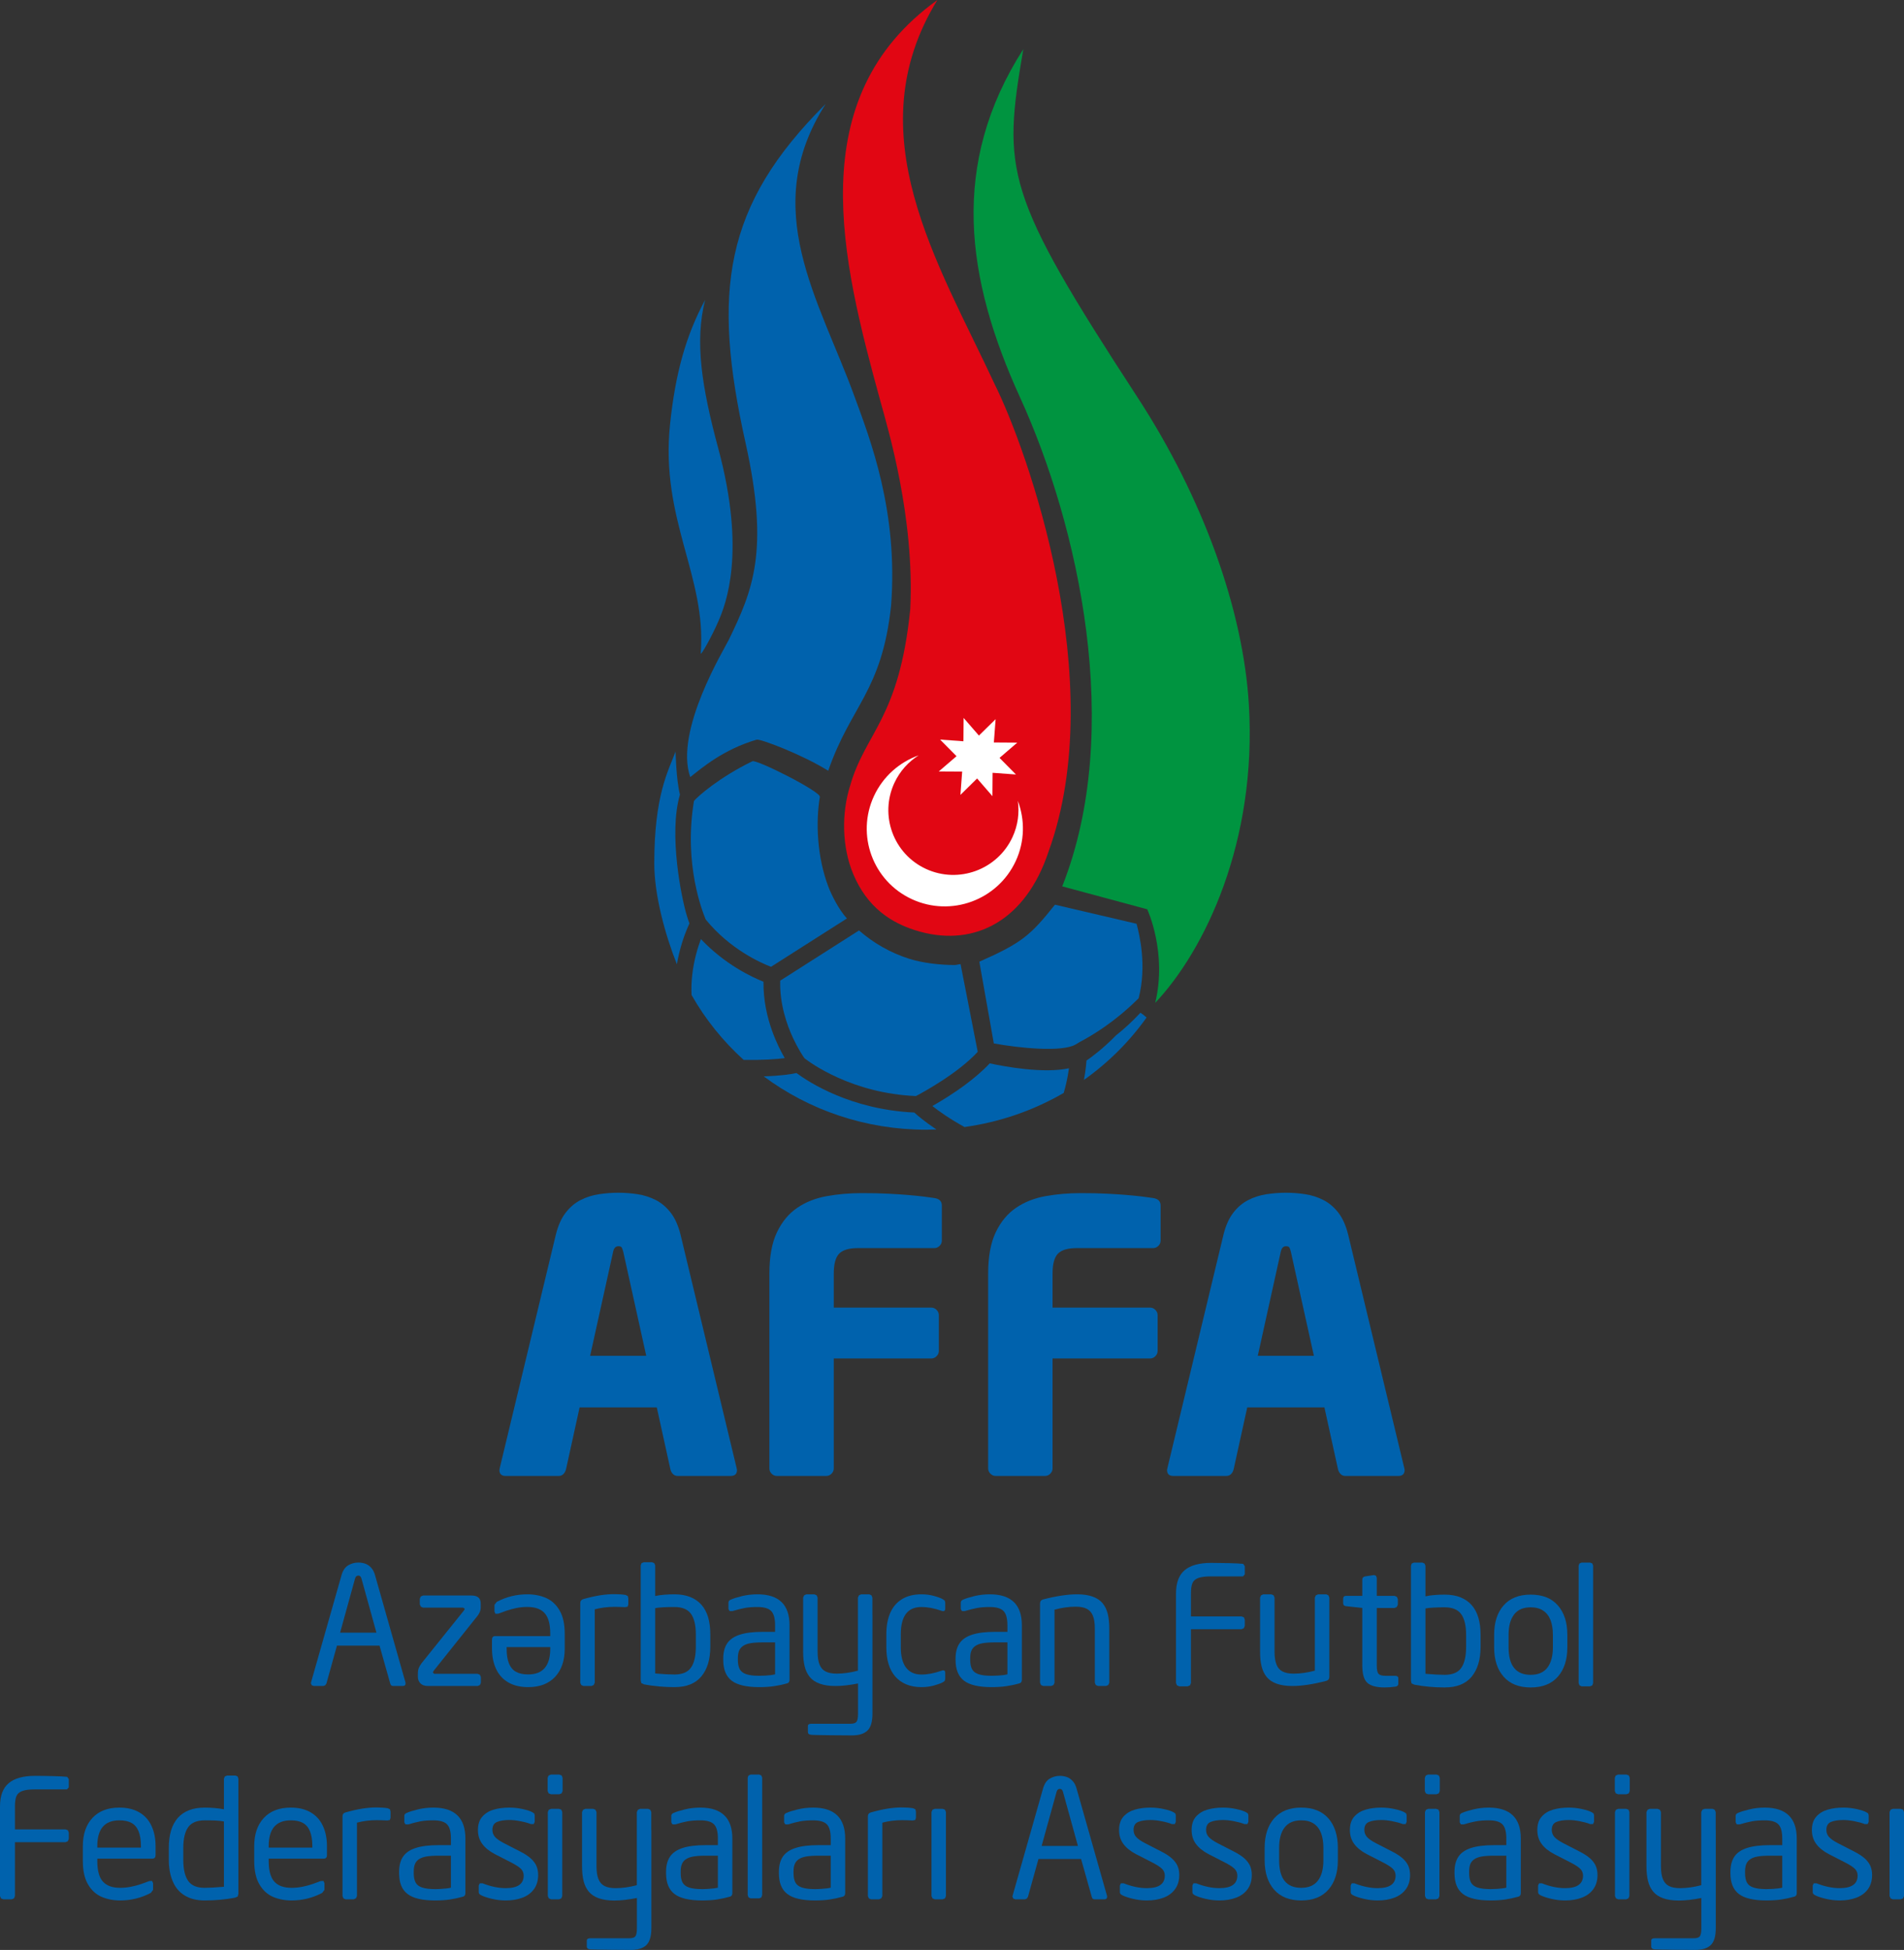 <?xml version="1.0" encoding="UTF-8"?>
<svg xmlns="http://www.w3.org/2000/svg" xmlns:xlink="http://www.w3.org/1999/xlink" width="555.07pt" height="568.37pt" viewBox="0 0 555.07 568.37" version="1.1">
<rect x="0" y="0" width="555.07" height="568.37" fill="#333333" stroke="none"/>
<defs>
<clipPath id="clip1">
  <path d="M 169 527 L 190 527 L 190 568.371 L 169 568.371 Z M 169 527 "/>
</clipPath>
<clipPath id="clip2">
  <path d="M 479 527 L 501 527 L 501 568.371 L 479 568.371 Z M 479 527 "/>
</clipPath>
<clipPath id="clip3">
  <path d="M 550 527 L 555.07 527 L 555.07 554 L 550 554 Z M 550 527 "/>
</clipPath>
</defs>
<g id="surface1">
<path style=" stroke:none;fill-rule:nonzero;fill:rgb(0%,38.399%,67.799%);fill-opacity:1;" d="M 191.012 468.742 C 192.227 468.52 194.094 468.414 196.613 468.414 C 198.871 468.414 200.48 469.078 201.434 470.402 C 202.387 471.734 202.859 473.758 202.859 476.469 L 202.859 479.918 C 202.859 482.664 202.391 484.715 201.445 486.07 C 200.504 487.422 198.891 488.09 196.613 488.09 C 195.219 488.09 193.355 487.992 191.012 487.789 Z M 187.797 490.977 C 190.609 491.504 193.543 491.77 196.613 491.77 C 200.125 491.77 202.75 490.723 204.48 488.629 C 206.215 486.539 207.078 483.637 207.078 479.918 L 207.078 476.469 C 207.078 474.555 206.863 472.867 206.441 471.406 C 206.004 469.961 205.352 468.742 204.48 467.758 C 203.602 466.773 202.52 466.02 201.211 465.496 C 199.906 464.977 198.367 464.715 196.613 464.715 C 195.641 464.715 194.668 464.75 193.691 464.832 C 192.719 464.902 191.816 465.035 191.012 465.211 L 191.012 456.277 L 190.738 455.633 L 190.09 455.363 L 187.66 455.363 L 187.016 455.648 L 186.793 456.277 L 186.793 489.852 L 186.973 490.613 "/>
<path style=" stroke:none;fill-rule:nonzero;fill:rgb(0%,38.399%,67.799%);fill-opacity:1;" d="M 172.422 491.441 L 173.086 491.152 L 173.383 490.484 L 173.383 469.09 C 175.191 468.609 177.102 468.371 179.098 468.371 C 180.113 468.371 181.172 468.398 182.262 468.457 L 182.984 468.309 L 183.172 467.641 L 183.172 465.902 L 183.02 465.211 L 182.355 464.898 C 181.449 464.746 180.359 464.668 179.098 464.668 C 177.773 464.668 176.383 464.773 174.938 465.004 C 173.496 465.234 171.859 465.602 170.031 466.113 C 169.449 466.289 169.164 466.676 169.164 467.266 L 169.164 490.484 L 169.445 491.16 L 170.078 491.441 "/>
<path style=" stroke:none;fill-rule:nonzero;fill:rgb(0%,38.399%,67.799%);fill-opacity:1;" d="M 140.191 490.484 L 140.191 488.84 L 139.906 488.16 L 139.23 487.887 L 126.582 487.887 L 126.18 487.508 L 126.441 486.988 L 139.039 471.207 C 139.781 470.328 140.141 469.449 140.141 468.547 L 140.141 467.406 C 140.141 465.848 139.258 465.066 137.473 465.066 L 123.348 465.066 L 122.664 465.344 L 122.383 466.031 L 122.383 467.641 L 122.695 468.32 L 123.348 468.605 L 135.016 468.605 L 135.504 468.926 L 135.293 469.371 L 122.926 484.766 C 122.516 485.297 122.242 485.793 122.066 486.234 C 121.906 486.68 121.824 487.23 121.824 487.887 L 121.824 488.793 C 121.824 489.547 122.078 490.176 122.574 490.684 C 123.07 491.188 123.805 491.441 124.754 491.441 L 139.23 491.441 L 139.906 491.168 "/>
<path style=" stroke:none;fill-rule:nonzero;fill:rgb(0%,38.399%,67.799%);fill-opacity:1;" d="M 99.148 475.891 L 103.508 460.121 C 103.66 459.543 103.98 459.258 104.465 459.258 C 104.914 459.258 105.223 459.543 105.379 460.121 L 109.738 475.891 Z M 118.238 490.672 L 118.188 490.34 L 109.312 459.066 C 109.051 458.156 108.656 457.438 108.145 456.895 C 107.629 456.359 107.059 455.984 106.43 455.77 C 105.805 455.559 105.148 455.457 104.465 455.457 C 103.398 455.457 102.418 455.723 101.512 456.266 C 100.609 456.805 99.957 457.754 99.57 459.113 L 90.688 490.34 L 90.641 490.672 L 90.883 491.223 L 91.461 491.441 L 94.293 491.441 L 94.812 491.23 L 95.164 490.715 L 98.23 479.676 L 110.648 479.676 L 113.762 490.715 C 113.875 491.199 114.148 491.441 114.586 491.441 L 117.418 491.441 C 117.965 491.441 118.238 491.188 118.238 490.672 "/>
<path style=" stroke:none;fill-rule:nonzero;fill:rgb(0%,38.399%,67.799%);fill-opacity:1;" d="M 160.414 480.551 C 160.414 485.57 158.27 488.07 153.98 488.07 C 152.555 488.07 151.379 487.82 150.461 487.32 C 149.535 486.824 148.852 486.012 148.383 484.887 C 147.922 483.762 147.699 482.312 147.699 480.551 L 147.699 480.105 L 160.414 480.105 Z M 159.188 465.777 C 157.551 465.074 155.738 464.715 153.734 464.715 C 150.562 464.715 147.594 465.449 144.812 466.918 L 144.156 467.781 L 144.156 469.746 L 144.445 470.395 L 145.254 470.363 C 145.852 470.125 146.637 469.844 147.613 469.504 C 148.586 469.168 149.59 468.906 150.609 468.695 C 151.633 468.492 152.676 468.398 153.734 468.398 C 156.02 468.398 157.703 469.004 158.789 470.219 C 159.879 471.438 160.414 473.438 160.414 476.219 L 160.414 476.898 L 144.344 476.898 C 143.73 476.898 143.43 477.25 143.43 477.957 L 143.43 480.551 C 143.43 482.801 143.828 484.777 144.625 486.477 C 145.422 488.18 146.609 489.488 148.195 490.406 C 149.777 491.316 151.711 491.77 153.98 491.77 C 157.344 491.77 159.965 490.773 161.836 488.762 C 163.699 486.758 164.633 484.023 164.633 480.551 L 164.633 476.219 C 164.633 473.395 164.133 471.117 163.129 469.414 C 162.137 467.699 160.816 466.496 159.188 465.777 "/>
<path style=" stroke:none;fill-rule:nonzero;fill:rgb(0%,38.399%,67.799%);fill-opacity:1;" d="M 225.957 488.051 C 225.66 488.125 225.277 488.195 224.801 488.262 C 224.32 488.32 223.789 488.367 223.191 488.406 C 222.605 488.445 221.988 488.465 221.34 488.465 C 219.719 488.465 218.449 488.309 217.539 487.996 C 216.629 487.684 215.988 487.191 215.637 486.512 C 215.285 485.828 215.109 484.926 215.109 483.809 L 215.109 483.387 C 215.109 482.496 215.223 481.762 215.453 481.191 C 215.676 480.625 216.059 480.148 216.598 479.777 C 217.137 479.398 217.863 479.129 218.762 478.965 C 219.672 478.809 220.883 478.723 222.398 478.723 L 225.957 478.723 Z M 230.172 489.613 L 230.172 473.734 C 230.172 467.719 227.059 464.715 220.828 464.715 C 219.262 464.715 217.766 464.891 216.316 465.234 C 214.871 465.594 213.781 465.93 213.051 466.262 C 212.602 466.445 212.367 466.734 212.367 467.133 L 212.367 469 L 212.691 469.59 L 213.496 469.613 C 214.852 469.199 216.047 468.906 217.086 468.703 C 218.125 468.512 219.375 468.414 220.828 468.414 C 222.715 468.414 224.051 468.801 224.812 469.574 C 225.578 470.348 225.957 471.734 225.957 473.734 L 225.957 475.656 L 222.398 475.656 C 219.602 475.656 217.355 475.93 215.66 476.484 C 213.965 477.039 212.742 477.883 211.984 479.031 C 211.223 480.164 210.848 481.637 210.848 483.426 L 210.848 483.855 C 210.848 486.621 211.668 488.629 213.293 489.887 C 214.926 491.141 217.605 491.77 221.34 491.77 C 222.953 491.77 224.391 491.676 225.66 491.488 C 226.938 491.301 228.203 491.031 229.449 490.672 C 229.934 490.562 230.172 490.211 230.172 489.613 "/>
<path style=" stroke:none;fill-rule:nonzero;fill:rgb(0%,38.399%,67.799%);fill-opacity:1;" d="M 274.879 490.34 L 275.422 489.945 L 275.562 489.336 L 275.562 487.602 C 275.562 486.93 275.195 486.723 274.461 486.988 C 272.383 487.727 270.434 488.102 268.609 488.102 C 266.652 488.102 265.168 487.422 264.141 486.09 C 263.125 484.758 262.609 482.77 262.609 480.125 L 262.609 476.383 C 262.609 471.07 264.609 468.414 268.609 468.414 C 270.434 468.414 272.383 468.781 274.461 469.516 C 275.195 469.766 275.562 469.555 275.562 468.887 L 275.562 467.172 L 275.438 466.57 L 274.879 466.164 C 274.32 465.836 273.465 465.512 272.309 465.195 C 271.152 464.871 269.922 464.715 268.609 464.715 C 266.387 464.715 264.516 465.18 262.973 466.113 C 261.434 467.051 260.281 468.398 259.527 470.137 C 258.773 471.879 258.395 473.957 258.395 476.383 L 258.395 480.125 C 258.395 481.977 258.605 483.598 259.027 484.996 C 259.445 486.406 260.094 487.613 260.953 488.633 C 261.824 489.648 262.906 490.422 264.215 490.969 C 265.516 491.504 266.98 491.77 268.609 491.77 C 269.922 491.77 271.141 491.613 272.273 491.301 C 273.402 490.984 274.277 490.672 274.879 490.34 "/>
<path style=" stroke:none;fill-rule:nonzero;fill:rgb(0%,38.399%,67.799%);fill-opacity:1;" d="M 254.348 470.984 L 254.328 470.719 L 254.328 465.676 L 254.047 464.996 L 253.414 464.715 L 251.07 464.715 L 250.406 465.004 L 250.109 465.676 L 250.109 486.969 C 247.961 487.547 245.895 487.836 243.93 487.836 C 242.617 487.836 241.551 487.637 240.73 487.23 C 239.91 486.824 239.305 486.152 238.926 485.211 C 238.535 484.273 238.352 483.008 238.352 481.414 L 238.352 465.676 L 238.074 464.996 L 237.391 464.715 L 235.098 464.715 L 234.438 464.996 L 234.137 465.676 L 234.137 481.414 C 234.137 483.105 234.289 484.551 234.594 485.766 C 234.895 486.973 235.398 488.004 236.098 488.84 C 236.785 489.684 237.758 490.332 239 490.773 C 240.238 491.223 241.754 491.441 243.555 491.441 C 245.457 491.441 247.652 491.199 250.137 490.707 L 250.137 499.477 C 250.137 500.691 249.992 501.484 249.695 501.875 C 249.406 502.258 248.805 502.445 247.887 502.445 L 236.527 502.445 C 235.852 502.445 235.527 502.672 235.527 503.129 L 235.527 504.883 C 235.527 505.32 235.809 505.578 236.387 505.656 C 237.25 505.785 247.492 505.84 248.352 505.84 C 250.387 505.84 251.891 505.379 252.875 504.441 C 253.859 503.504 254.348 501.852 254.348 499.477 "/>
<path style=" stroke:none;fill-rule:nonzero;fill:rgb(0%,38.399%,67.799%);fill-opacity:1;" d="M 293.688 488.051 C 293.387 488.125 293.004 488.195 292.527 488.262 C 292.051 488.32 291.512 488.367 290.922 488.406 C 290.336 488.445 289.719 488.465 289.066 488.465 C 287.453 488.465 286.176 488.309 285.266 487.996 C 284.359 487.684 283.715 487.191 283.367 486.512 C 283.016 485.828 282.84 484.926 282.84 483.809 L 282.84 483.387 C 282.84 482.496 282.949 481.762 283.184 481.191 C 283.406 480.625 283.785 480.148 284.328 479.777 C 284.867 479.398 285.594 479.129 286.496 478.965 C 287.398 478.809 288.609 478.723 290.133 478.723 L 293.688 478.723 Z M 297.902 489.613 L 297.902 473.734 C 297.902 467.719 294.789 464.715 288.559 464.715 C 286.988 464.715 285.492 464.891 284.047 465.234 C 282.598 465.594 281.52 465.93 280.777 466.262 C 280.328 466.445 280.098 466.734 280.098 467.133 L 280.098 469 L 280.418 469.59 L 281.227 469.613 C 282.582 469.199 283.781 468.906 284.82 468.703 C 285.859 468.512 287.109 468.414 288.559 468.414 C 290.445 468.414 291.781 468.801 292.543 469.574 C 293.305 470.348 293.688 471.734 293.688 473.734 L 293.688 475.656 L 290.133 475.656 C 287.332 475.656 285.082 475.93 283.395 476.484 C 281.695 477.039 280.469 477.883 279.715 479.031 C 278.949 480.164 278.574 481.637 278.574 483.426 L 278.574 483.855 C 278.574 486.621 279.395 488.629 281.02 489.887 C 282.656 491.141 285.34 491.77 289.066 491.77 C 290.684 491.77 292.125 491.676 293.387 491.488 C 294.668 491.301 295.934 491.031 297.184 490.672 C 297.664 490.562 297.902 490.211 297.902 489.613 "/>
<path style=" stroke:none;fill-rule:nonzero;fill:rgb(0%,38.399%,67.799%);fill-opacity:1;" d="M 321.438 467.312 C 320.738 466.473 319.77 465.824 318.527 465.379 C 317.285 464.934 315.77 464.715 313.977 464.715 C 311.25 464.715 307.949 465.211 304.059 466.215 C 303.484 466.379 303.203 466.766 303.203 467.355 L 303.203 490.484 L 303.477 491.16 L 304.109 491.441 L 306.457 491.441 L 307.121 491.152 L 307.422 490.484 L 307.422 469.188 C 309.57 468.609 311.633 468.32 313.594 468.32 C 314.906 468.32 315.977 468.52 316.793 468.926 C 317.613 469.332 318.219 470.008 318.602 470.945 C 318.988 471.879 319.176 473.148 319.176 474.742 L 319.176 490.484 L 319.457 491.16 L 320.133 491.441 L 322.426 491.441 L 323.09 491.16 L 323.391 490.484 L 323.391 474.742 C 323.391 473.051 323.234 471.602 322.938 470.395 C 322.629 469.184 322.125 468.152 321.438 467.312 "/>
<path style=" stroke:none;fill-rule:nonzero;fill:rgb(0%,38.399%,67.799%);fill-opacity:1;" d="M 461.082 491.535 L 463.562 491.535 L 464.199 491.266 L 464.438 490.574 L 464.438 456.371 L 464.199 455.715 L 463.562 455.465 L 461.082 455.465 L 460.438 455.738 L 460.219 456.371 L 460.219 490.574 L 460.465 491.266 "/>
<path style=" stroke:none;fill-rule:nonzero;fill:rgb(0%,38.399%,67.799%);fill-opacity:1;" d="M 397.145 485.441 C 397.145 487.953 397.648 489.664 398.648 490.543 C 399.645 491.422 401.312 491.863 403.656 491.863 C 404.676 491.863 405.715 491.785 406.773 491.633 C 407.359 491.551 407.645 491.273 407.645 490.812 L 407.645 489.152 C 407.645 488.691 407.309 488.469 406.633 488.469 L 403.941 488.469 C 402.938 488.469 402.266 488.289 401.902 487.918 C 401.551 487.559 401.367 486.727 401.367 485.441 L 401.367 468.695 L 406.539 468.695 L 407.195 468.414 L 407.508 467.738 L 407.508 466.113 L 407.223 465.441 L 406.539 465.16 L 401.367 465.16 L 401.367 459.914 L 401.168 459.336 L 400.637 459.113 L 400.492 459.113 L 397.988 459.492 C 397.43 459.598 397.145 459.914 397.145 460.445 L 397.145 465.16 L 392.48 465.16 C 391.883 465.16 391.57 465.441 391.57 466 L 391.57 467.312 C 391.57 467.844 391.883 468.137 392.48 468.18 L 397.145 468.695 "/>
<path style=" stroke:none;fill-rule:nonzero;fill:rgb(0%,38.399%,67.799%);fill-opacity:1;" d="M 452.711 480.18 C 452.711 482.734 452.164 484.715 451.102 486.098 C 450.027 487.492 448.406 488.184 446.23 488.184 C 441.945 488.184 439.797 485.52 439.797 480.18 L 439.797 476.52 C 439.797 473.969 440.324 472.004 441.391 470.609 C 442.449 469.207 444.062 468.504 446.23 468.504 C 447.703 468.504 448.918 468.832 449.879 469.473 C 450.84 470.105 451.547 471.023 452.016 472.219 C 452.48 473.418 452.711 474.852 452.711 476.52 Z M 454.168 488.711 C 456.004 486.613 456.922 483.766 456.922 480.18 L 456.922 476.52 C 456.922 472.914 456.004 470.059 454.168 467.961 C 452.34 465.852 449.688 464.805 446.23 464.805 C 442.801 464.805 440.168 465.852 438.336 467.961 C 436.492 470.059 435.586 472.914 435.586 476.52 L 435.586 480.18 C 435.586 483.766 436.492 486.613 438.336 488.711 C 440.168 490.812 442.801 491.867 446.23 491.867 C 449.688 491.867 452.34 490.812 454.168 488.711 "/>
<path style=" stroke:none;fill-rule:nonzero;fill:rgb(0%,38.399%,67.799%);fill-opacity:1;" d="M 362.609 474.617 L 362.891 473.922 L 362.891 472.113 L 362.633 471.414 L 361.926 471.156 L 347.195 471.156 L 347.195 464.473 C 347.195 463.18 347.332 462.188 347.617 461.496 C 347.895 460.797 348.457 460.285 349.297 459.973 C 350.141 459.645 351.414 459.492 353.09 459.492 L 362.371 459.492 L 362.891 458.898 L 362.891 456.516 L 362.422 455.832 C 361.484 455.738 360.082 455.672 358.219 455.625 C 356.363 455.578 354.645 455.555 353.043 455.555 C 349.613 455.555 347.059 456.266 345.363 457.684 C 343.68 459.102 342.84 461.375 342.84 464.473 L 342.84 490.574 L 343.117 491.258 L 343.789 491.535 L 346.234 491.535 L 346.91 491.266 L 347.195 490.574 L 347.195 474.883 L 361.926 474.883 "/>
<path style=" stroke:none;fill-rule:nonzero;fill:rgb(0%,38.399%,67.799%);fill-opacity:1;" d="M 427.414 480.012 C 427.414 482.758 426.938 484.805 426 486.16 C 425.051 487.508 423.434 488.184 421.156 488.184 C 419.766 488.184 417.898 488.082 415.559 487.883 L 415.559 468.832 C 416.777 468.617 418.648 468.504 421.156 468.504 C 423.422 468.504 425.027 469.168 425.98 470.5 C 426.938 471.824 427.414 473.852 427.414 476.566 Z M 429.023 488.727 C 430.754 486.629 431.633 483.727 431.633 480.012 L 431.633 476.566 C 431.633 474.648 431.418 472.965 430.98 471.504 C 430.551 470.059 429.898 468.832 429.023 467.855 C 428.156 466.867 427.062 466.113 425.758 465.59 C 424.465 465.074 422.922 464.805 421.156 464.805 C 420.188 464.805 419.219 464.84 418.242 464.918 C 417.262 465 416.371 465.117 415.559 465.305 L 415.559 456.367 L 415.285 455.73 L 414.645 455.465 L 412.211 455.465 L 411.562 455.738 L 411.336 456.367 L 411.336 489.945 L 411.516 490.707 L 412.352 491.062 C 415.156 491.598 418.098 491.863 421.156 491.863 C 424.672 491.863 427.297 490.824 429.023 488.727 "/>
<path style=" stroke:none;fill-rule:nonzero;fill:rgb(0%,38.399%,67.799%);fill-opacity:1;" d="M 372.207 490.777 C 373.449 491.219 374.969 491.441 376.758 491.441 C 379.484 491.441 382.789 490.945 386.672 489.941 C 387.246 489.77 387.539 489.395 387.539 488.793 L 387.539 465.672 L 387.254 464.996 L 386.629 464.715 L 384.285 464.715 L 383.617 465.008 L 383.316 465.672 L 383.316 486.969 C 381.168 487.547 379.105 487.84 377.137 487.84 C 375.828 487.84 374.766 487.637 373.938 487.23 C 373.121 486.82 372.52 486.148 372.141 485.211 C 371.754 484.273 371.562 483.008 371.562 481.418 L 371.562 465.672 L 371.281 464.996 L 370.602 464.715 L 368.305 464.715 L 367.645 464.996 L 367.348 465.672 L 367.348 481.418 C 367.348 483.105 367.496 484.551 367.801 485.766 C 368.102 486.969 368.609 488.004 369.305 488.848 C 369.996 489.688 370.965 490.332 372.207 490.777 "/>
<path style=" stroke:none;fill-rule:nonzero;fill:rgb(0%,38.399%,67.799%);fill-opacity:1;" d="M 209.285 550.223 C 208.988 550.297 208.605 550.375 208.129 550.434 C 207.648 550.496 207.117 550.547 206.52 550.578 C 205.938 550.625 205.316 550.645 204.668 550.645 C 203.047 550.645 201.781 550.488 200.867 550.172 C 199.953 549.867 199.32 549.371 198.965 548.688 C 198.617 548.008 198.438 547.102 198.438 545.98 L 198.438 545.562 C 198.438 544.668 198.551 543.945 198.785 543.371 C 199.004 542.805 199.387 542.324 199.926 541.953 C 200.465 541.578 201.188 541.305 202.098 541.145 C 202.996 540.984 204.215 540.902 205.727 540.902 L 209.285 540.902 Z M 204.152 526.887 C 202.59 526.887 201.094 527.062 199.645 527.414 C 198.203 527.766 197.113 528.105 196.375 528.438 C 195.926 528.621 195.699 528.91 195.699 529.301 L 195.699 531.176 L 196.02 531.758 L 196.824 531.785 C 198.18 531.379 199.383 531.078 200.414 530.875 C 201.453 530.688 202.703 530.594 204.152 530.594 C 206.043 530.594 207.379 530.973 208.141 531.754 C 208.906 532.516 209.285 533.91 209.285 535.91 L 209.285 537.828 L 205.727 537.828 C 202.93 537.828 200.684 538.102 198.992 538.66 C 197.297 539.215 196.07 540.059 195.312 541.199 C 194.555 542.34 194.176 543.809 194.176 545.605 L 194.176 546.023 C 194.176 548.793 194.996 550.809 196.621 552.055 C 198.262 553.32 200.934 553.949 204.668 553.949 C 206.285 553.949 207.719 553.855 208.988 553.672 C 210.266 553.477 211.527 553.203 212.777 552.848 C 213.266 552.738 213.5 552.379 213.5 551.789 L 213.5 535.91 C 213.5 529.895 210.387 526.887 204.152 526.887 "/>
<path style=" stroke:none;fill-rule:nonzero;fill:rgb(0%,38.399%,67.799%);fill-opacity:1;" d="M 221.324 517.258 L 218.844 517.258 L 218.195 517.543 L 217.977 518.172 L 217.977 552.375 L 218.223 553.07 L 218.844 553.344 L 221.324 553.344 L 221.957 553.07 L 222.195 552.375 L 222.195 518.172 L 221.957 517.52 "/>
<path style=" stroke:none;fill-rule:nonzero;fill:rgb(0%,38.399%,67.799%);fill-opacity:1;" d="M 163.051 517.258 L 160.617 517.258 L 159.922 517.543 L 159.652 518.219 L 159.652 522.039 L 159.934 522.719 L 160.617 522.996 L 163.051 522.996 L 163.727 522.73 L 164.012 522.039 L 164.012 518.219 L 163.754 517.52 "/>
<path style=" stroke:none;fill-rule:nonzero;fill:rgb(0%,38.399%,67.799%);fill-opacity:1;" d="M 242.184 550.223 C 241.887 550.297 241.504 550.375 241.023 550.434 C 240.547 550.496 240.012 550.547 239.422 550.578 C 238.828 550.625 238.211 550.645 237.566 550.645 C 235.945 550.645 234.676 550.488 233.766 550.172 C 232.852 549.867 232.215 549.371 231.863 548.688 C 231.512 548.008 231.336 547.102 231.336 545.98 L 231.336 545.562 C 231.336 544.668 231.445 543.945 231.684 543.371 C 231.906 542.805 232.285 542.324 232.828 541.953 C 233.367 541.578 234.09 541.305 234.992 541.145 C 235.898 540.984 237.109 540.902 238.629 540.902 L 242.184 540.902 Z M 237.055 526.887 C 235.488 526.887 233.988 527.062 232.547 527.414 C 231.098 527.766 230.008 528.105 229.27 528.438 C 228.82 528.621 228.594 528.91 228.594 529.301 L 228.594 531.176 L 228.914 531.758 L 229.723 531.785 C 231.078 531.379 232.277 531.078 233.316 530.875 C 234.355 530.688 235.605 530.594 237.055 530.594 C 238.945 530.594 240.273 530.973 241.039 531.754 C 241.805 532.516 242.184 533.91 242.184 535.91 L 242.184 537.828 L 238.629 537.828 C 235.824 537.828 233.582 538.102 231.895 538.66 C 230.191 539.215 228.965 540.059 228.207 541.199 C 227.453 542.34 227.07 543.809 227.07 545.605 L 227.07 546.023 C 227.07 548.793 227.891 550.809 229.52 552.055 C 231.156 553.32 233.836 553.949 237.566 553.949 C 239.18 553.949 240.621 553.855 241.887 553.672 C 243.164 553.477 244.426 553.203 245.676 552.848 C 246.16 552.738 246.395 552.379 246.395 551.789 L 246.395 535.91 C 246.395 529.895 243.285 526.887 237.055 526.887 "/>
<path style=" stroke:none;fill-rule:nonzero;fill:rgb(0%,38.399%,67.799%);fill-opacity:1;" d="M 162.957 527.242 L 160.664 527.242 L 159.984 527.516 L 159.703 528.199 L 159.703 552.656 L 160.004 553.344 L 160.664 553.621 L 162.957 553.621 L 163.641 553.348 L 163.914 552.656 L 163.914 528.199 L 163.656 527.496 "/>
<path style=" stroke:none;fill-rule:nonzero;fill:rgb(0%,38.399%,67.799%);fill-opacity:1;" d="M 274.805 527.242 L 272.516 527.242 L 271.832 527.516 L 271.555 528.199 L 271.555 552.656 L 271.855 553.344 L 272.516 553.621 L 274.805 553.621 L 275.488 553.348 L 275.77 552.656 L 275.77 528.199 L 275.508 527.496 "/>
<path style=" stroke:none;fill-rule:nonzero;fill:rgb(0%,38.399%,67.799%);fill-opacity:1;" d="M 266.203 527.074 C 265.293 526.926 264.207 526.84 262.941 526.84 C 261.613 526.84 260.234 526.953 258.789 527.18 C 257.34 527.406 255.707 527.777 253.879 528.293 C 253.301 528.461 253.012 528.848 253.012 529.438 L 253.012 552.656 L 253.293 553.344 L 253.922 553.621 L 256.266 553.621 L 256.934 553.32 L 257.23 552.656 L 257.23 531.273 C 259.039 530.785 260.941 530.543 262.941 530.543 C 263.957 530.543 265.008 530.578 266.102 530.633 L 266.836 530.484 L 267.02 529.82 L 267.02 528.078 L 266.867 527.391 "/>
<g clip-path="url(#clip1)" clip-rule="nonzero">
<path style=" stroke:none;fill-rule:nonzero;fill:rgb(0%,38.399%,67.799%);fill-opacity:1;" d="M 189.867 528.199 L 189.59 527.523 L 188.957 527.242 L 186.613 527.242 L 185.953 527.531 L 185.656 528.199 L 185.656 549.496 C 183.5 550.074 181.438 550.363 179.473 550.363 C 178.164 550.363 177.094 550.164 176.273 549.762 C 175.453 549.344 174.848 548.676 174.469 547.738 C 174.086 546.805 173.895 545.539 173.895 543.941 L 173.895 528.199 L 173.617 527.523 L 172.934 527.242 L 170.641 527.242 L 169.98 527.523 L 169.684 528.199 L 169.684 543.941 C 169.684 545.633 169.836 547.082 170.137 548.289 C 170.438 549.504 170.941 550.523 171.637 551.371 C 172.336 552.211 173.301 552.859 174.543 553.305 C 175.785 553.746 177.297 553.973 179.094 553.973 C 181.004 553.973 183.195 553.719 185.676 553.23 L 185.676 562 C 185.676 563.215 185.535 564.016 185.238 564.398 C 184.953 564.781 184.348 564.973 183.43 564.973 L 172.07 564.973 C 171.398 564.973 171.07 565.203 171.07 565.652 L 171.07 567.414 C 171.07 567.844 171.352 568.109 171.934 568.188 C 172.793 568.309 183.039 568.371 183.895 568.371 C 185.93 568.371 187.434 567.902 188.422 566.965 C 189.398 566.031 189.895 564.371 189.895 562 L 189.895 533.512 L 189.867 533.242 "/>
</g>
<path style=" stroke:none;fill-rule:nonzero;fill:rgb(0%,38.399%,67.799%);fill-opacity:1;" d="M 154.777 541.738 C 154.016 541.039 152.961 540.34 151.617 539.668 L 146.855 537.223 C 145.684 536.605 144.844 536.023 144.324 535.453 C 143.816 534.879 143.551 534.188 143.551 533.379 C 143.551 532.207 144.004 531.434 144.898 531.059 C 145.797 530.688 147 530.492 148.504 530.492 C 149.43 530.492 150.492 530.605 151.672 530.84 C 152.848 531.059 153.887 531.344 154.777 531.688 L 155.586 531.676 L 155.883 531.059 L 155.883 529.094 L 155.742 528.59 L 155.219 528.25 C 154.609 527.898 153.664 527.594 152.375 527.312 C 151.09 527.027 149.793 526.887 148.504 526.887 C 146.82 526.887 145.312 527.082 143.953 527.477 C 142.594 527.859 141.484 528.539 140.633 529.496 C 139.766 530.461 139.332 531.77 139.332 533.426 C 139.332 535 139.758 536.355 140.598 537.473 C 141.426 538.602 142.641 539.59 144.234 540.426 L 149.082 542.91 C 150.469 543.633 151.422 544.254 151.914 544.781 C 152.414 545.32 152.668 545.957 152.668 546.703 C 152.668 549.137 150.926 550.363 147.441 550.363 C 145.32 550.363 143.062 549.895 140.676 548.953 L 139.879 548.953 L 139.566 549.582 L 139.566 551.555 C 139.566 551.902 139.801 552.191 140.25 552.422 C 140.984 552.797 142.02 553.141 143.355 553.465 C 144.688 553.785 146.055 553.949 147.441 553.949 C 149.27 553.949 150.891 553.68 152.316 553.137 C 153.738 552.598 154.859 551.773 155.668 550.656 C 156.48 549.535 156.887 548.152 156.887 546.512 C 156.887 545.566 156.723 544.715 156.406 543.941 C 156.086 543.18 155.547 542.445 154.777 541.738 "/>
<path style=" stroke:none;fill-rule:nonzero;fill:rgb(0%,38.399%,67.799%);fill-opacity:1;" d="M 41.086 538.555 L 28.363 538.555 L 28.363 538.109 C 28.363 533.094 30.512 530.594 34.805 530.594 C 36.23 530.594 37.395 530.836 38.32 531.34 C 39.242 531.84 39.93 532.652 40.391 533.773 C 40.852 534.898 41.086 536.348 41.086 538.109 Z M 40.582 528.258 C 38.992 527.34 37.074 526.887 34.805 526.887 C 31.434 526.887 28.812 527.891 26.945 529.902 C 25.082 531.898 24.152 534.645 24.152 538.109 L 24.152 542.445 C 24.152 545.266 24.645 547.539 25.645 549.242 C 26.645 550.957 27.961 552.172 29.598 552.887 C 31.23 553.594 33.039 553.949 35.035 553.949 C 38.207 553.949 41.184 553.211 43.969 551.742 L 44.621 550.879 L 44.621 548.91 L 44.328 548.262 L 43.516 548.301 C 42.93 548.531 42.141 548.82 41.168 549.16 C 40.188 549.492 39.188 549.758 38.164 549.961 C 37.141 550.164 36.105 550.27 35.035 550.27 C 32.758 550.27 31.074 549.66 29.992 548.445 C 28.906 547.227 28.363 545.227 28.363 542.445 L 28.363 541.762 L 44.434 541.762 C 45.039 541.762 45.352 541.41 45.352 540.711 L 45.352 538.109 C 45.352 535.863 44.949 533.887 44.148 532.18 C 43.359 530.48 42.168 529.176 40.582 528.258 "/>
<path style=" stroke:none;fill-rule:nonzero;fill:rgb(0%,38.399%,67.799%);fill-opacity:1;" d="M 15.395 517.707 C 13.535 517.656 11.809 517.633 10.215 517.633 C 6.781 517.633 4.219 518.344 2.531 519.766 C 0.844 521.188 0 523.449 0 526.562 L 0 552.656 L 0.281 553.344 L 0.965 553.621 L 3.398 553.621 L 4.078 553.352 L 4.355 552.656 L 4.355 536.965 L 19.098 536.965 L 19.77 536.695 L 20.055 536.004 L 20.055 534.191 L 19.801 533.492 L 19.098 533.234 L 4.355 533.234 L 4.355 526.562 C 4.355 525.266 4.5 524.27 4.777 523.574 C 5.059 522.879 5.621 522.367 6.473 522.055 C 7.312 521.73 8.574 521.574 10.266 521.574 L 19.535 521.574 L 20.055 520.984 L 20.055 518.594 L 19.586 517.918 C 18.648 517.816 17.254 517.75 15.395 517.707 "/>
<path style=" stroke:none;fill-rule:nonzero;fill:rgb(0%,38.399%,67.799%);fill-opacity:1;" d="M 65.281 549.961 C 62.914 550.164 61.035 550.27 59.664 550.27 C 57.398 550.27 55.789 549.594 54.852 548.242 C 53.902 546.891 53.434 544.844 53.434 542.098 L 53.434 538.648 C 53.434 535.965 53.91 533.945 54.855 532.605 C 55.809 531.262 57.41 530.594 59.664 530.594 C 60.852 530.594 61.883 530.605 62.777 530.645 C 63.668 530.688 64.504 530.773 65.281 530.918 Z M 68.633 517.543 L 66.199 517.543 L 65.543 517.809 L 65.281 518.457 L 65.281 527.379 C 63.535 527.047 61.66 526.891 59.664 526.891 C 57.918 526.891 56.379 527.145 55.059 527.668 C 53.742 528.188 52.645 528.953 51.793 529.941 C 50.93 530.938 50.293 532.152 49.855 533.602 C 49.426 535.043 49.215 536.727 49.215 538.648 L 49.215 542.098 C 49.215 544.484 49.594 546.574 50.355 548.367 C 51.102 550.164 52.27 551.543 53.836 552.5 C 55.41 553.465 57.348 553.949 59.664 553.949 C 62.734 553.949 65.68 553.684 68.496 553.148 L 69.301 552.797 L 69.496 552.027 L 69.496 518.457 L 69.266 517.801 "/>
<path style=" stroke:none;fill-rule:nonzero;fill:rgb(0%,38.399%,67.799%);fill-opacity:1;" d="M 131.461 550.223 C 131.164 550.297 130.777 550.375 130.305 550.434 C 129.824 550.496 129.289 550.547 128.695 550.578 C 128.105 550.625 127.488 550.645 126.844 550.645 C 125.223 550.645 123.953 550.488 123.039 550.172 C 122.129 549.867 121.492 549.371 121.145 548.688 C 120.789 548.008 120.617 547.102 120.617 545.98 L 120.617 545.562 C 120.617 544.668 120.727 543.945 120.961 543.371 C 121.18 542.805 121.562 542.324 122.102 541.953 C 122.637 541.578 123.363 541.305 124.27 541.145 C 125.176 540.984 126.391 540.902 127.898 540.902 L 131.461 540.902 Z M 126.336 526.887 C 124.77 526.887 123.27 527.062 121.816 527.414 C 120.375 527.766 119.289 528.105 118.551 528.438 C 118.105 528.621 117.867 528.91 117.867 529.301 L 117.867 531.176 L 118.191 531.758 L 119 531.785 C 120.355 531.379 121.559 531.078 122.59 530.875 C 123.629 530.688 124.879 530.594 126.336 530.594 C 128.215 530.594 129.551 530.973 130.32 531.754 C 131.078 532.516 131.461 533.91 131.461 535.91 L 131.461 537.828 L 127.898 537.828 C 125.102 537.828 122.859 538.102 121.172 538.66 C 119.473 539.215 118.246 540.059 117.484 541.199 C 116.73 542.34 116.348 543.809 116.348 545.605 L 116.348 546.023 C 116.348 548.793 117.172 550.809 118.797 552.055 C 120.434 553.32 123.113 553.949 126.844 553.949 C 128.461 553.949 129.898 553.855 131.164 553.672 C 132.441 553.477 133.707 553.203 134.953 552.848 C 135.438 552.738 135.676 552.379 135.676 551.789 L 135.676 535.91 C 135.676 529.895 132.566 526.887 126.336 526.887 "/>
<path style=" stroke:none;fill-rule:nonzero;fill:rgb(0%,38.399%,67.799%);fill-opacity:1;" d="M 91.051 538.555 L 78.332 538.555 L 78.332 538.109 C 78.332 533.094 80.477 530.594 84.77 530.594 C 86.199 530.594 87.359 530.836 88.285 531.34 C 89.203 531.84 89.902 532.652 90.359 533.773 C 90.816 534.898 91.051 536.348 91.051 538.109 Z M 90.547 528.258 C 88.957 527.34 87.039 526.887 84.77 526.887 C 81.398 526.887 78.781 527.891 76.91 529.902 C 75.047 531.898 74.113 534.645 74.113 538.109 L 74.113 542.445 C 74.113 545.266 74.613 547.539 75.613 549.242 C 76.613 550.957 77.926 552.172 79.555 552.887 C 81.195 553.594 83.004 553.949 85.004 553.949 C 88.172 553.949 91.148 553.211 93.934 551.742 L 94.586 550.879 L 94.586 548.91 L 94.293 548.262 L 93.484 548.301 C 92.895 548.531 92.109 548.82 91.133 549.16 C 90.156 549.492 89.156 549.758 88.133 549.961 C 87.109 550.164 86.07 550.27 85.004 550.27 C 82.723 550.27 81.039 549.66 79.957 548.445 C 78.867 547.227 78.332 545.227 78.332 542.445 L 78.332 541.762 L 94.398 541.762 C 95.008 541.762 95.316 541.41 95.316 540.711 L 95.316 538.109 C 95.316 535.863 94.914 533.887 94.113 532.18 C 93.324 530.48 92.133 529.176 90.547 528.258 "/>
<path style=" stroke:none;fill-rule:nonzero;fill:rgb(0%,38.399%,67.799%);fill-opacity:1;" d="M 113.035 527.074 C 112.125 526.926 111.043 526.84 109.777 526.84 C 108.453 526.84 107.066 526.953 105.621 527.18 C 104.18 527.406 102.539 527.777 100.711 528.293 C 100.133 528.461 99.848 528.848 99.848 529.438 L 99.848 552.656 L 100.129 553.344 L 100.762 553.621 L 103.102 553.621 L 103.77 553.32 L 104.066 552.656 L 104.066 531.273 C 105.871 530.785 107.773 530.543 109.777 530.543 C 110.797 530.543 111.844 530.578 112.938 530.633 L 113.668 530.484 L 113.852 529.82 L 113.852 528.078 L 113.703 527.391 "/>
<g clip-path="url(#clip2)" clip-rule="nonzero">
<path style=" stroke:none;fill-rule:nonzero;fill:rgb(0%,38.399%,67.799%);fill-opacity:1;" d="M 500.18 528.199 L 499.898 527.523 L 499.266 527.242 L 496.93 527.242 L 496.262 527.531 L 495.965 528.199 L 495.965 549.496 C 493.812 550.074 491.75 550.363 489.781 550.363 C 488.469 550.363 487.402 550.164 486.586 549.762 C 485.762 549.344 485.16 548.676 484.785 547.738 C 484.398 546.805 484.211 545.539 484.211 543.941 L 484.211 528.199 L 483.926 527.523 L 483.242 527.242 L 480.949 527.242 L 480.293 527.523 L 479.988 528.199 L 479.988 543.941 C 479.988 545.633 480.145 547.082 480.449 548.289 C 480.746 549.504 481.25 550.523 481.949 551.371 C 482.641 552.211 483.613 552.859 484.852 553.305 C 486.094 553.746 487.609 553.973 489.406 553.973 C 491.312 553.973 493.508 553.727 495.988 553.238 L 495.988 562 C 495.988 563.215 495.844 564.016 495.551 564.398 C 495.266 564.781 494.66 564.973 493.742 564.973 L 482.383 564.973 C 481.707 564.973 481.383 565.203 481.383 565.652 L 481.383 567.414 C 481.383 567.844 481.664 568.109 482.242 568.188 C 483.098 568.309 493.348 568.371 494.203 568.371 C 496.238 568.371 497.742 567.902 498.727 566.965 C 499.711 566.031 500.199 564.371 500.199 562 L 500.199 533.512 L 500.18 533.242 "/>
</g>
<path style=" stroke:none;fill-rule:nonzero;fill:rgb(0%,38.399%,67.799%);fill-opacity:1;" d="M 474.059 527.242 L 471.762 527.242 L 471.078 527.523 L 470.805 528.199 L 470.805 552.656 L 471.109 553.344 L 471.762 553.621 L 474.059 553.621 L 474.738 553.348 L 475.016 552.656 L 475.016 528.199 L 474.766 527.496 "/>
<path style=" stroke:none;fill-rule:nonzero;fill:rgb(0%,38.399%,67.799%);fill-opacity:1;" d="M 463.609 541.738 C 462.848 541.043 461.781 540.34 460.441 539.668 L 455.684 537.223 C 454.516 536.605 453.676 536.023 453.152 535.453 C 452.648 534.879 452.383 534.188 452.383 533.383 C 452.383 532.207 452.836 531.434 453.734 531.059 C 454.629 530.688 455.828 530.5 457.332 530.5 C 458.262 530.5 459.32 530.605 460.504 530.84 C 461.676 531.066 462.723 531.348 463.609 531.695 L 464.414 531.676 L 464.711 531.059 L 464.711 529.094 L 464.574 528.59 L 464.055 528.25 C 463.441 527.898 462.492 527.594 461.203 527.312 C 459.918 527.027 458.629 526.887 457.332 526.887 C 455.656 526.887 454.145 527.082 452.781 527.477 C 451.426 527.867 450.312 528.539 449.461 529.496 C 448.594 530.461 448.172 531.77 448.172 533.426 C 448.172 535 448.59 536.355 449.426 537.473 C 450.258 538.602 451.473 539.59 453.066 540.426 L 457.91 542.91 C 459.301 543.633 460.254 544.262 460.746 544.789 C 461.242 545.32 461.5 545.957 461.5 546.703 C 461.5 549.137 459.754 550.363 456.27 550.363 C 454.152 550.363 451.895 549.895 449.496 548.953 L 448.707 548.953 L 448.398 549.582 L 448.398 551.555 C 448.398 551.902 448.629 552.191 449.078 552.422 C 449.816 552.797 450.852 553.148 452.184 553.465 C 453.52 553.785 454.879 553.949 456.27 553.949 C 458.098 553.949 459.723 553.68 461.145 553.137 C 462.57 552.598 463.688 551.773 464.5 550.656 C 465.309 549.535 465.715 548.164 465.715 546.52 C 465.715 545.566 465.551 544.715 465.234 543.941 C 464.914 543.18 464.379 542.445 463.609 541.738 "/>
<path style=" stroke:none;fill-rule:nonzero;fill:rgb(0%,38.399%,67.799%);fill-opacity:1;" d="M 474.156 517.258 L 471.715 517.258 L 471.027 517.543 L 470.762 518.219 L 470.762 522.039 L 471.039 522.719 L 471.715 522.996 L 474.156 522.996 L 474.836 522.73 L 475.117 522.039 L 475.117 518.219 L 474.852 517.52 "/>
<g clip-path="url(#clip3)" clip-rule="nonzero">
<path style=" stroke:none;fill-rule:nonzero;fill:rgb(0%,38.399%,67.799%);fill-opacity:1;" d="M 554.824 527.496 L 554.113 527.242 L 551.816 527.242 L 551.137 527.523 L 550.859 528.199 L 550.859 552.656 L 551.164 553.344 L 551.816 553.621 L 554.113 553.621 L 554.789 553.348 L 555.074 552.656 L 555.074 528.199 "/>
</g>
<path style=" stroke:none;fill-rule:nonzero;fill:rgb(0%,38.399%,67.799%);fill-opacity:1;" d="M 543.664 541.738 C 542.898 541.043 541.84 540.34 540.5 539.668 L 535.742 537.223 C 534.566 536.605 533.73 536.023 533.215 535.453 C 532.699 534.879 532.438 534.188 532.438 533.383 C 532.438 532.207 532.891 531.434 533.785 531.059 C 534.684 530.688 535.887 530.5 537.391 530.5 C 538.316 530.5 539.379 530.605 540.559 530.84 C 541.734 531.066 542.773 531.348 543.664 531.695 L 544.469 531.676 L 544.77 531.059 L 544.77 529.094 L 544.621 528.59 L 544.102 528.25 C 543.496 527.898 542.547 527.594 541.258 527.312 C 539.973 527.027 538.672 526.887 537.391 526.887 C 535.707 526.887 534.199 527.082 532.84 527.477 C 531.48 527.867 530.371 528.539 529.52 529.496 C 528.645 530.461 528.219 531.77 528.219 533.426 C 528.219 535 528.645 536.355 529.48 537.473 C 530.312 538.602 531.52 539.59 533.117 540.426 L 537.969 542.91 C 539.355 543.633 540.305 544.262 540.801 544.789 C 541.301 545.32 541.551 545.957 541.551 546.703 C 541.551 549.137 539.812 550.363 536.328 550.363 C 534.203 550.363 531.953 549.895 529.559 548.953 L 528.766 548.953 L 528.457 549.582 L 528.457 551.555 C 528.457 551.902 528.688 552.191 529.137 552.422 C 529.871 552.797 530.898 553.148 532.242 553.465 C 533.574 553.785 534.934 553.949 536.328 553.949 C 538.16 553.949 539.773 553.68 541.199 553.137 C 542.621 552.598 543.746 551.773 544.559 550.656 C 545.367 549.535 545.773 548.164 545.773 546.52 C 545.773 545.566 545.605 544.715 545.289 543.941 C 544.973 543.18 544.43 542.445 543.664 541.738 "/>
<path style=" stroke:none;fill-rule:nonzero;fill:rgb(0%,38.399%,67.799%);fill-opacity:1;" d="M 519.578 550.223 C 519.281 550.301 518.895 550.375 518.422 550.434 C 517.949 550.496 517.406 550.547 516.816 550.586 C 516.219 550.625 515.605 550.645 514.965 550.645 C 513.34 550.645 512.062 550.488 511.156 550.172 C 510.242 549.867 509.613 549.371 509.262 548.688 C 508.91 548.008 508.738 547.102 508.738 545.98 L 508.738 545.562 C 508.738 544.668 508.844 543.945 509.07 543.371 C 509.301 542.805 509.68 542.324 510.219 541.953 C 510.754 541.578 511.48 541.305 512.395 541.145 C 513.289 540.984 514.504 540.902 516.016 540.902 L 519.578 540.902 Z M 514.445 526.887 C 512.895 526.887 511.391 527.062 509.945 527.418 C 508.496 527.766 507.398 528.105 506.676 528.438 C 506.215 528.621 505.996 528.91 505.996 529.301 L 505.996 531.176 L 506.305 531.758 L 507.117 531.785 C 508.477 531.379 509.676 531.078 510.715 530.883 C 511.758 530.688 512.992 530.594 514.445 530.594 C 516.34 530.594 517.668 530.973 518.43 531.754 C 519.199 532.516 519.578 533.91 519.578 535.91 L 519.578 537.828 L 516.016 537.828 C 513.227 537.828 510.977 538.109 509.285 538.66 C 507.594 539.215 506.359 540.059 505.605 541.199 C 504.852 542.34 504.469 543.809 504.469 545.609 L 504.469 546.023 C 504.469 548.793 505.285 550.809 506.918 552.055 C 508.547 553.32 511.234 553.949 514.965 553.949 C 516.57 553.949 518.02 553.855 519.285 553.672 C 520.559 553.477 521.82 553.203 523.066 552.848 C 523.555 552.738 523.801 552.383 523.801 551.789 L 523.801 535.91 C 523.801 529.902 520.688 526.887 514.445 526.887 "/>
<path style=" stroke:none;fill-rule:nonzero;fill:rgb(0%,38.399%,67.799%);fill-opacity:1;" d="M 385.805 542.258 C 385.805 544.82 385.273 546.793 384.195 548.184 C 383.137 549.574 381.512 550.27 379.336 550.27 C 375.047 550.27 372.902 547.605 372.902 542.258 L 372.902 538.602 C 372.902 536.059 373.426 534.082 374.488 532.695 C 375.562 531.289 377.172 530.594 379.336 530.594 C 380.812 530.594 382.023 530.91 382.992 531.551 C 383.945 532.191 384.656 533.105 385.121 534.305 C 385.574 535.496 385.805 536.934 385.805 538.602 Z M 379.336 526.887 C 375.906 526.887 373.27 527.941 371.43 530.035 C 369.602 532.141 368.68 535 368.68 538.602 L 368.68 542.258 C 368.68 545.844 369.602 548.695 371.43 550.793 C 373.27 552.898 375.906 553.949 379.336 553.949 C 382.789 553.949 385.434 552.898 387.273 550.793 C 389.102 548.695 390.023 545.844 390.023 542.258 L 390.023 538.602 C 390.023 535 389.102 532.141 387.273 530.035 C 385.434 527.941 382.789 526.887 379.336 526.887 "/>
<path style=" stroke:none;fill-rule:nonzero;fill:rgb(0%,38.399%,67.799%);fill-opacity:1;" d="M 439.137 550.223 C 438.84 550.301 438.453 550.375 437.969 550.434 C 437.508 550.496 436.961 550.547 436.375 550.586 C 435.777 550.625 435.156 550.645 434.527 550.645 C 432.898 550.645 431.629 550.488 430.711 550.172 C 429.805 549.867 429.172 549.371 428.82 548.688 C 428.469 548.008 428.293 547.102 428.293 545.98 L 428.293 545.562 C 428.293 544.668 428.402 543.945 428.629 543.371 C 428.852 542.805 429.238 542.324 429.781 541.953 C 430.309 541.578 431.035 541.305 431.949 541.145 C 432.855 540.984 434.059 540.902 435.574 540.902 L 439.137 540.902 Z M 434.004 526.887 C 432.449 526.887 430.945 527.062 429.5 527.418 C 428.051 527.766 426.961 528.105 426.23 528.438 C 425.77 528.621 425.551 528.91 425.551 529.301 L 425.551 531.176 L 425.867 531.758 L 426.672 531.785 C 428.031 531.379 429.234 531.078 430.273 530.883 C 431.312 530.688 432.555 530.594 434.004 530.594 C 435.898 530.594 437.227 530.973 437.984 531.754 C 438.754 532.516 439.137 533.91 439.137 535.91 L 439.137 537.828 L 435.574 537.828 C 432.777 537.828 430.539 538.109 428.836 538.66 C 427.152 539.215 425.922 540.059 425.164 541.199 C 424.41 542.34 424.027 543.809 424.027 545.609 L 424.027 546.023 C 424.027 548.793 424.844 550.809 426.477 552.055 C 428.109 553.32 430.793 553.949 434.527 553.949 C 436.129 553.949 437.566 553.855 438.844 553.672 C 440.113 553.477 441.379 553.203 442.625 552.848 C 443.109 552.738 443.359 552.383 443.359 551.789 L 443.359 535.91 C 443.359 529.902 440.242 526.887 434.004 526.887 "/>
<path style=" stroke:none;fill-rule:nonzero;fill:rgb(0%,38.399%,67.799%);fill-opacity:1;" d="M 341.676 541.738 C 340.914 541.043 339.859 540.34 338.52 539.668 L 333.762 537.223 C 332.59 536.605 331.742 536.023 331.23 535.453 C 330.715 534.879 330.465 534.188 330.465 533.383 C 330.465 532.207 330.91 531.434 331.805 531.059 C 332.707 530.688 333.906 530.5 335.402 530.5 C 336.34 530.5 337.398 530.605 338.582 530.84 C 339.762 531.066 340.785 531.348 341.676 531.695 L 342.488 531.676 L 342.773 531.059 L 342.773 529.094 L 342.641 528.59 L 342.125 528.25 C 341.516 527.898 340.57 527.594 339.273 527.312 C 337.984 527.027 336.695 526.887 335.402 526.887 C 333.734 526.887 332.215 527.082 330.859 527.477 C 329.5 527.867 328.391 528.539 327.527 529.496 C 326.672 530.461 326.242 531.77 326.242 533.426 C 326.242 535 326.656 536.355 327.492 537.473 C 328.324 538.602 329.539 539.59 331.133 540.426 L 335.984 542.91 C 337.379 543.633 338.324 544.262 338.82 544.789 C 339.324 545.32 339.574 545.957 339.574 546.703 C 339.574 549.137 337.828 550.363 334.352 550.363 C 332.219 550.363 329.969 549.895 327.578 548.953 L 326.777 548.953 L 326.473 549.582 L 326.473 551.555 C 326.473 551.902 326.699 552.191 327.156 552.422 C 327.883 552.797 328.922 553.148 330.258 553.465 C 331.594 553.785 332.957 553.949 334.352 553.949 C 336.168 553.949 337.797 553.68 339.223 553.137 C 340.641 552.598 341.754 551.773 342.562 550.656 C 343.379 549.535 343.789 548.164 343.789 546.52 C 343.789 545.566 343.633 544.715 343.309 543.941 C 342.988 543.18 342.445 542.445 341.676 541.738 "/>
<path style=" stroke:none;fill-rule:nonzero;fill:rgb(0%,38.399%,67.799%);fill-opacity:1;" d="M 303.664 538.062 L 308.02 522.301 C 308.172 521.715 308.492 521.43 308.977 521.43 C 309.438 521.43 309.734 521.715 309.891 522.301 L 314.246 538.062 Z M 313.824 521.242 C 313.559 520.34 313.18 519.613 312.648 519.074 C 312.145 518.539 311.574 518.16 310.953 517.953 C 310.316 517.742 309.668 517.633 308.977 517.633 C 307.922 517.633 306.93 517.906 306.023 518.445 C 305.121 518.98 304.477 519.934 304.086 521.289 L 295.211 552.52 L 295.156 552.848 L 295.406 553.398 L 295.977 553.621 L 298.812 553.621 L 299.328 553.41 L 299.676 552.898 L 302.746 541.859 L 315.164 541.859 L 318.277 552.898 C 318.383 553.375 318.66 553.621 319.098 553.621 L 321.934 553.621 C 322.484 553.621 322.758 553.359 322.758 552.848 L 322.703 552.52 "/>
<path style=" stroke:none;fill-rule:nonzero;fill:rgb(0%,38.399%,67.799%);fill-opacity:1;" d="M 362.832 541.738 C 362.062 541.043 361.004 540.34 359.664 539.668 L 354.906 537.223 C 353.738 536.605 352.895 536.023 352.379 535.453 C 351.871 534.879 351.602 534.188 351.602 533.383 C 351.602 532.207 352.055 531.434 352.949 531.059 C 353.852 530.688 355.047 530.5 356.551 530.5 C 357.484 530.5 358.543 530.605 359.723 530.84 C 360.898 531.066 361.938 531.348 362.832 531.695 L 363.641 531.676 L 363.934 531.059 L 363.934 529.094 L 363.789 528.59 L 363.27 528.25 C 362.664 527.898 361.715 527.594 360.422 527.312 C 359.141 527.027 357.84 526.887 356.551 526.887 C 354.871 526.887 353.367 527.082 352.004 527.477 C 350.648 527.867 349.539 528.539 348.676 529.496 C 347.816 530.461 347.391 531.77 347.391 533.426 C 347.391 535 347.809 536.355 348.645 537.473 C 349.48 538.602 350.695 539.59 352.285 540.426 L 357.133 542.91 C 358.523 543.633 359.469 544.262 359.969 544.789 C 360.465 545.32 360.719 545.957 360.719 546.703 C 360.719 549.137 358.977 550.363 355.492 550.363 C 353.379 550.363 351.117 549.895 348.723 548.953 L 347.934 548.953 L 347.621 549.582 L 347.621 551.555 C 347.621 551.902 347.852 552.191 348.301 552.422 C 349.039 552.797 350.066 553.148 351.406 553.465 C 352.746 553.785 354.102 553.949 355.492 553.949 C 357.324 553.949 358.945 553.68 360.367 553.137 C 361.797 552.598 362.906 551.773 363.719 550.656 C 364.527 549.535 364.938 548.164 364.938 546.52 C 364.938 545.566 364.773 544.715 364.461 543.941 C 364.137 543.18 363.59 542.445 362.832 541.738 "/>
<path style=" stroke:none;fill-rule:nonzero;fill:rgb(0%,38.399%,67.799%);fill-opacity:1;" d="M 418.773 517.258 L 416.328 517.258 L 415.645 517.543 L 415.379 518.219 L 415.379 522.039 L 415.66 522.719 L 416.328 522.996 L 418.773 522.996 L 419.453 522.73 L 419.734 522.039 L 419.734 518.219 L 419.473 517.52 "/>
<path style=" stroke:none;fill-rule:nonzero;fill:rgb(0%,38.399%,67.799%);fill-opacity:1;" d="M 408.973 541.738 C 408.207 541.043 407.148 540.34 405.809 539.668 L 401.051 537.223 C 399.883 536.605 399.035 536.023 398.516 535.453 C 398.004 534.879 397.746 534.188 397.746 533.383 C 397.746 532.207 398.191 531.434 399.094 531.059 C 399.988 530.688 401.191 530.5 402.691 530.5 C 403.629 530.5 404.684 530.605 405.867 530.84 C 407.039 531.066 408.078 531.348 408.973 531.695 L 409.781 531.676 L 410.07 531.059 L 410.07 529.094 L 409.934 528.59 L 409.414 528.25 C 408.801 527.898 407.855 527.594 406.562 527.312 C 405.281 527.027 403.98 526.887 402.691 526.887 C 401.016 526.887 399.508 527.082 398.141 527.477 C 396.781 527.867 395.676 528.539 394.82 529.496 C 393.953 530.461 393.531 531.77 393.531 533.426 C 393.531 535 393.953 536.355 394.789 537.473 C 395.617 538.602 396.836 539.59 398.426 540.426 L 403.273 542.91 C 404.66 543.633 405.609 544.262 406.113 544.789 C 406.605 545.32 406.855 545.957 406.855 546.703 C 406.855 549.137 405.117 550.363 401.629 550.363 C 399.516 550.363 397.254 549.895 394.859 548.953 L 394.07 548.953 L 393.762 549.582 L 393.762 551.555 C 393.762 551.902 393.992 552.191 394.438 552.422 C 395.18 552.797 396.211 553.148 397.551 553.465 C 398.883 553.785 400.242 553.949 401.629 553.949 C 403.465 553.949 405.086 553.68 406.512 553.137 C 407.934 552.598 409.047 551.773 409.859 550.656 C 410.668 549.535 411.074 548.164 411.074 546.52 C 411.074 545.566 410.91 544.715 410.602 543.941 C 410.273 543.18 409.734 542.445 408.973 541.738 "/>
<path style=" stroke:none;fill-rule:nonzero;fill:rgb(0%,38.399%,67.799%);fill-opacity:1;" d="M 418.68 527.242 L 416.383 527.242 L 415.699 527.523 L 415.418 528.199 L 415.418 552.656 L 415.727 553.344 L 416.383 553.621 L 418.68 553.621 L 419.352 553.348 L 419.633 552.656 L 419.633 528.199 L 419.383 527.496 "/>
<path style=" stroke:none;fill-rule:nonzero;fill:rgb(88.199%,2.399%,7.5%);fill-opacity:1;" d="M 265.359 177.645 C 262.121 209.641 252.262 213.418 247.824 229.074 C 245.316 236.984 245.414 246.859 248.75 254.785 C 252.77 264.352 259.691 269.25 268.328 271.594 C 284.332 275.941 299.047 268.242 305.672 248.254 C 323.676 198.695 299.363 130.766 289.957 111.961 C 273.5 76.605 249.422 38.855 273.266 0.004 C 233.441 28.562 245.383 75.793 256.617 116.785 C 258.801 124.738 266.703 150.738 265.359 177.645 "/>
<path style=" stroke:none;fill-rule:nonzero;fill:rgb(0%,38.399%,67.799%);fill-opacity:1;" d="M 288.535 309.949 C 286.48 312.156 284.012 314.23 281.523 316.09 C 277.926 318.777 274.297 320.977 271.809 322.387 C 273.73 323.906 276.816 326.102 281.184 328.512 C 291.633 327.062 301.414 323.613 310.105 318.57 C 310.66 316.66 311.051 314.895 311.32 313.371 C 311.453 312.645 311.551 311.996 311.629 311.387 C 304.184 312.996 292.738 310.867 288.535 309.949 "/>
<path style=" stroke:none;fill-rule:nonzero;fill:rgb(0%,38.399%,67.799%);fill-opacity:1;" d="M 227.453 285.844 C 227.277 292.555 229.301 298.551 231.262 302.723 C 232.684 305.73 234.055 307.801 234.52 308.457 C 236.25 309.809 248.32 318.684 267.023 319.484 C 268.211 318.855 271.234 317.211 274.664 314.965 C 278.191 312.66 282.133 309.734 285.035 306.59 L 280.031 281.031 C 279.312 281.074 278.965 281.285 278.242 281.285 C 274.234 281.285 269.125 280.75 265.066 279.469 C 259.637 277.75 254.66 274.906 250.422 271.211 "/>
<path style=" stroke:none;fill-rule:nonzero;fill:rgb(0%,38.399%,67.799%);fill-opacity:1;" d="M 232.195 312.773 C 230.656 313.113 227.668 313.578 222.645 313.746 C 235.773 323.496 252.191 329.293 270.031 329.293 C 271.027 329.293 272.012 329.254 272.996 329.227 C 269.645 326.992 267.539 325.199 266.535 324.285 C 247.941 323.418 235.672 315.355 232.195 312.773 "/>
<path style=" stroke:none;fill-rule:nonzero;fill:rgb(0%,38.399%,67.799%);fill-opacity:1;" d="M 331.344 269.266 L 307.551 263.703 C 300.461 272.566 298.047 274.785 285.504 280.32 L 289.727 304.145 C 297.406 305.539 309.5 306.711 313.5 304.492 C 313.523 304.477 314.02 304.199 314.82 303.699 C 318.453 301.777 324.93 297.957 331.945 290.977 C 334.398 281.426 332.164 272.383 331.344 269.266 "/>
<path style=" stroke:none;fill-rule:nonzero;fill:rgb(0%,38.399%,67.799%);fill-opacity:1;" d="M 332.465 295.199 C 329.949 297.902 327.539 300.066 325.371 301.773 C 321.715 305.516 318.395 308.008 316.734 309.145 C 316.703 309.562 316.66 310.062 316.605 310.648 C 316.492 311.758 316.309 313.148 316 314.777 C 323.094 309.758 329.27 303.602 334.258 296.59 C 333.402 295.816 333.164 295.664 332.465 295.199 "/>
<path style=" stroke:none;fill-rule:nonzero;fill:rgb(0%,38.399%,67.799%);fill-opacity:1;" d="M 225.121 300.562 C 223.656 296.504 222.512 291.566 222.578 286.16 C 219.133 284.789 211.293 281.086 204.336 273.73 C 203.41 276.18 202.312 279.805 201.82 284.027 C 201.602 285.93 201.504 287.934 201.609 290.023 C 205.613 297.098 210.758 303.477 216.797 308.945 C 222.543 309.023 226.398 308.73 228.777 308.426 C 227.668 306.52 226.293 303.824 225.121 300.562 "/>
<path style=" stroke:none;fill-rule:nonzero;fill:rgb(0%,38.399%,67.799%);fill-opacity:1;" d="M 200.273 267.031 C 198.707 262.023 194.836 243.066 198.223 231.629 C 197.098 227.109 196.953 219.059 196.953 219.059 C 194.836 224.711 190.738 231.762 190.738 251.68 C 190.738 261 193.973 272.656 197.336 281.07 C 197.523 279.953 197.742 278.887 197.992 277.879 C 198.977 273.785 200.273 270.691 200.988 269.168 L 200.961 269.082 C 200.766 268.559 200.527 267.871 200.273 267.031 "/>
<path style=" stroke:none;fill-rule:nonzero;fill:rgb(0%,38.399%,67.799%);fill-opacity:1;" d="M 204.285 190.438 C 204.211 191.379 207.562 185.477 209.531 180.852 C 211.504 176.234 217.602 161.16 209.406 130.75 C 204.52 112.617 202.496 99.461 205.574 87.391 C 200.012 97.68 196.887 108.762 195.336 123.695 C 192.449 151.508 206.039 167.988 204.285 190.438 "/>
<path style=" stroke:none;fill-rule:nonzero;fill:rgb(0%,38.399%,67.799%);fill-opacity:1;" d="M 241.453 224.664 C 248.016 205.641 257.09 201.574 259.77 176.578 C 261.91 149.004 253.648 128.004 249.121 115.594 C 238.816 87.285 221.105 60.844 240.723 30.281 C 210.895 59.93 207.559 85.078 217.348 129.086 C 224.395 160.77 219.383 172.148 212.504 186.414 C 211.188 189.145 196.523 213.082 201.227 226.512 C 204.746 223.715 210.977 218.414 220.578 215.602 C 221.504 215.258 233.695 219.844 241.453 224.664 "/>
<path style=" stroke:none;fill-rule:nonzero;fill:rgb(0%,38.399%,67.799%);fill-opacity:1;" d="M 224.77 281.809 L 246.895 267.719 C 244.391 264.949 242.328 260.66 241.5 258.484 C 238.184 249.789 237.77 239.625 239.012 232.27 C 239.273 230.719 220.359 221.18 219.324 221.906 C 209.75 226.539 203.305 232.219 202.312 233.465 C 199.211 252.105 204.914 265.992 205.73 268.008 C 212.777 276.684 221.793 280.672 224.77 281.809 "/>
<path style=" stroke:none;fill-rule:nonzero;fill:rgb(88.199%,2.399%,7.5%);fill-opacity:1;" d="M 319.508 178.773 L 319.516 178.973 "/>
<path style=" stroke:none;fill-rule:nonzero;fill:rgb(100%,100%,100%);fill-opacity:1;" d="M 296.723 233.43 C 297.219 236.922 296.762 240.578 295.168 244.02 C 290.762 253.504 279.492 257.652 269.984 253.293 C 260.473 248.93 256.336 237.688 260.738 228.207 C 262.336 224.773 264.836 222.047 267.824 220.16 C 262.262 222.148 257.469 226.262 254.789 232.023 C 249.512 243.406 254.48 256.879 265.879 262.113 C 277.293 267.355 290.82 262.379 296.109 251.004 C 298.781 245.234 298.816 238.93 296.723 233.43 "/>
<path style=" stroke:none;fill-rule:nonzero;fill:rgb(100%,100%,100%);fill-opacity:1;" d="M 296.566 216.461 L 291.391 220.91 L 296.176 225.754 L 289.371 225.258 L 289.32 232.066 L 284.855 226.91 L 279.992 231.699 L 280.5 224.906 L 273.672 224.867 L 278.852 220.418 L 274.062 215.574 L 280.867 216.07 L 280.922 209.262 L 285.383 214.406 L 290.25 209.629 L 289.738 216.414 "/>
<path style=" stroke:none;fill-rule:nonzero;fill:rgb(0%,57.999%,25.099%);fill-opacity:1;" d="M 364.078 205.316 C 362.422 177.902 350.859 145.328 331.594 115.777 C 292.758 56.207 292.234 49.93 298.324 14.328 C 276.852 47.844 281.547 81.199 297.375 115.844 C 314.43 153.199 327.715 212.758 309.672 258.363 L 334.453 265.043 C 334.453 265.043 340.34 277.68 336.773 292.316 C 351.199 277.039 366.5 245.469 364.078 205.316 "/>
<path style=" stroke:none;fill-rule:nonzero;fill:rgb(0%,38.399%,67.799%);fill-opacity:1;" d="M 181.703 364.902 C 181.559 364.324 181.41 363.898 181.262 363.641 C 181.113 363.383 180.785 363.254 180.277 363.254 C 179.473 363.254 178.957 363.801 178.738 364.902 L 172.039 395.199 L 188.398 395.199 Z M 214.855 428.457 C 214.855 429.637 214.23 430.215 212.992 430.215 L 197.617 430.215 C 197.035 430.215 196.559 430.039 196.195 429.664 C 195.828 429.312 195.566 428.824 195.43 428.234 L 191.473 410.238 L 168.969 410.238 L 165.016 428.234 C 164.871 428.824 164.613 429.312 164.246 429.664 C 163.879 430.039 163.41 430.215 162.816 430.215 L 147.453 430.215 C 146.203 430.215 145.586 429.637 145.586 428.457 L 145.641 428.234 L 145.691 427.914 L 162.051 359.852 C 162.711 357.215 163.656 355.09 164.91 353.484 C 166.148 351.875 167.598 350.648 169.238 349.805 C 170.891 348.961 172.664 348.395 174.57 348.102 C 176.469 347.812 178.375 347.664 180.277 347.664 C 182.184 347.664 184.066 347.812 185.926 348.102 C 187.793 348.395 189.555 348.961 191.203 349.805 C 192.844 350.648 194.285 351.875 195.531 353.484 C 196.777 355.09 197.73 357.215 198.391 359.852 L 214.746 427.914 L 214.801 428.234 L 214.855 428.457 "/>
<path style=" stroke:none;fill-rule:nonzero;fill:rgb(0%,38.399%,67.799%);fill-opacity:1;" d="M 273.914 363.148 C 273.48 363.582 272.965 363.801 272.379 363.801 L 250.094 363.801 C 247.535 363.801 245.719 364.336 244.66 365.398 C 243.598 366.461 243.066 368.41 243.066 371.27 L 243.066 381.148 L 271.504 381.148 C 272.086 381.148 272.602 381.363 273.035 381.805 C 273.48 382.246 273.699 382.762 273.699 383.34 L 273.699 393.773 C 273.699 394.363 273.48 394.863 273.035 395.312 C 272.602 395.75 272.086 395.969 271.504 395.969 L 243.066 395.969 L 243.066 428.023 C 243.066 428.605 242.844 429.125 242.406 429.562 C 241.961 430.004 241.445 430.215 240.859 430.215 L 226.504 430.215 C 225.914 430.215 225.398 430.004 224.953 429.562 C 224.516 429.125 224.297 428.605 224.297 428.023 L 224.297 371.27 C 224.297 366.301 225.031 362.27 226.5 359.195 C 227.98 356.113 229.941 353.742 232.414 352.062 C 234.879 350.379 237.742 349.242 241.02 348.656 C 244.285 348.07 247.676 347.777 251.191 347.777 C 254.113 347.777 256.695 347.824 258.926 347.945 C 261.164 348.051 263.121 348.184 264.809 348.332 C 266.488 348.477 267.934 348.617 269.145 348.766 C 270.352 348.91 271.426 349.055 272.379 349.207 C 273.848 349.422 274.574 350.156 274.574 351.402 L 274.574 361.605 C 274.574 362.195 274.355 362.715 273.914 363.148 "/>
<path style=" stroke:none;fill-rule:nonzero;fill:rgb(0%,38.399%,67.799%);fill-opacity:1;" d="M 337.695 363.148 C 337.258 363.582 336.746 363.801 336.16 363.801 L 313.875 363.801 C 311.309 363.801 309.5 364.336 308.441 365.398 C 307.387 366.461 306.848 368.41 306.848 371.27 L 306.848 381.148 L 335.277 381.148 C 335.867 381.148 336.379 381.363 336.82 381.805 C 337.258 382.246 337.477 382.762 337.477 383.34 L 337.477 393.773 C 337.477 394.363 337.258 394.863 336.82 395.312 C 336.379 395.75 335.867 395.969 335.277 395.969 L 306.848 395.969 L 306.848 428.023 C 306.848 428.605 306.625 429.125 306.184 429.562 C 305.746 430.004 305.23 430.215 304.641 430.215 L 290.289 430.215 C 289.695 430.215 289.184 430.004 288.738 429.562 C 288.293 429.125 288.074 428.605 288.074 428.023 L 288.074 371.27 C 288.074 366.301 288.809 362.27 290.281 359.195 C 291.758 356.113 293.727 353.742 296.195 352.062 C 298.664 350.379 301.531 349.242 304.797 348.656 C 308.066 348.07 311.465 347.777 314.969 347.777 C 317.902 347.777 320.48 347.824 322.715 347.945 C 324.941 348.051 326.902 348.184 328.59 348.332 C 330.27 348.477 331.711 348.617 332.922 348.766 C 334.133 348.91 335.203 349.055 336.16 349.207 C 337.621 349.422 338.352 350.156 338.352 351.402 L 338.352 361.605 C 338.352 362.195 338.137 362.715 337.695 363.148 "/>
<path style=" stroke:none;fill-rule:nonzero;fill:rgb(0%,38.399%,67.799%);fill-opacity:1;" d="M 376.336 364.902 C 376.195 364.324 376.051 363.898 375.895 363.641 C 375.75 363.383 375.418 363.254 374.91 363.254 C 374.102 363.254 373.594 363.801 373.371 364.902 L 366.676 395.199 L 383.035 395.199 Z M 409.488 428.457 C 409.488 429.637 408.863 430.215 407.621 430.215 L 392.258 430.215 C 391.676 430.215 391.195 430.039 390.832 429.664 C 390.465 429.312 390.203 428.824 390.059 428.234 L 386.109 410.238 L 363.605 410.238 L 359.648 428.234 C 359.508 428.824 359.246 429.312 358.883 429.664 C 358.516 430.039 358.035 430.215 357.457 430.215 L 342.086 430.215 C 340.84 430.215 340.223 429.637 340.223 428.457 L 340.273 428.234 L 340.336 427.914 L 356.688 359.852 C 357.344 357.215 358.297 355.09 359.543 353.484 C 360.785 351.875 362.234 350.648 363.883 349.805 C 365.523 348.961 367.293 348.395 369.203 348.102 C 371.109 347.812 373.004 347.664 374.91 347.664 C 376.812 347.664 378.695 347.812 380.566 348.102 C 382.43 348.395 384.188 348.961 385.836 349.805 C 387.48 350.648 388.922 351.875 390.172 353.484 C 391.414 355.09 392.363 357.215 393.02 359.852 L 409.387 427.914 L 409.438 428.234 L 409.488 428.457 "/>
</g>
</svg>
